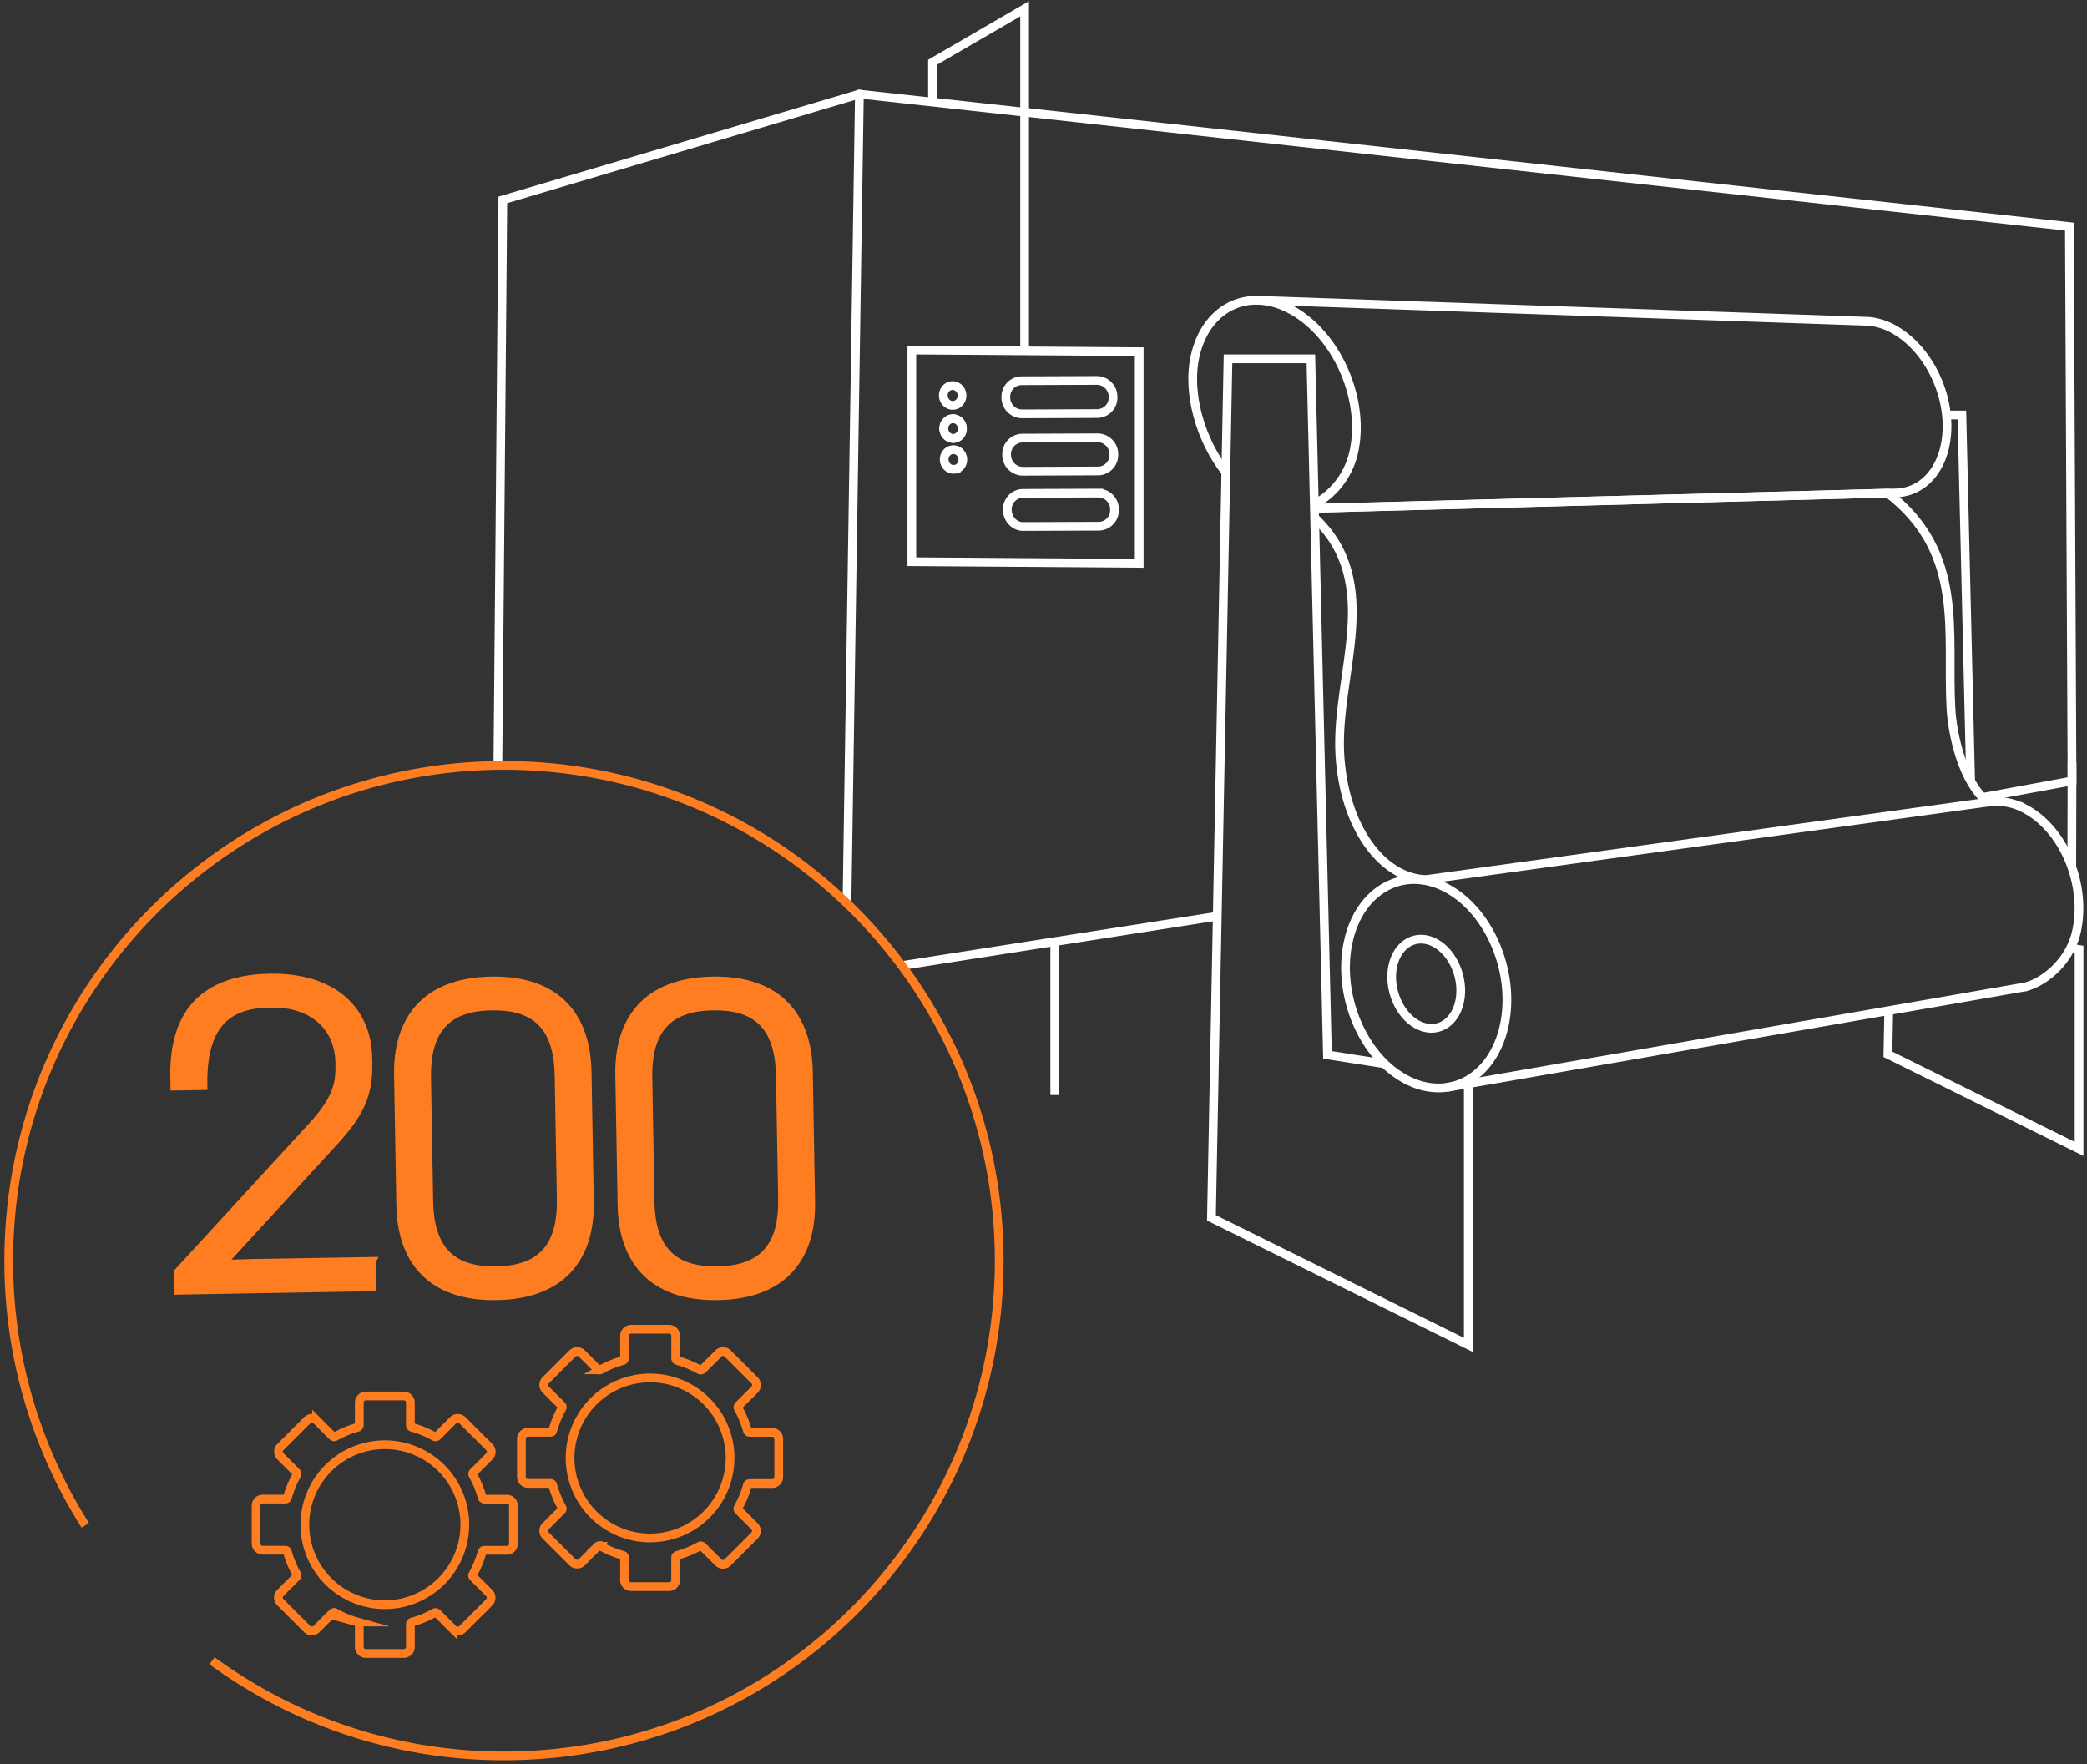 <svg width="239" height="202" viewBox="0 0 239 202" fill="none" xmlns="http://www.w3.org/2000/svg">
<rect x="0" y="0" width="239" height="202" fill="#333333" stroke="none"/>
<path d="m42.527 144.446.05 2.92-22.154.388-.034-2.024 15.018-16.356c2.675-2.834 3.552-4.649 3.506-7.211v-.449c-.076-4.314-3.255-6.911-7.84-6.831H30.8c-5.13.089-7.67 2.831-7.554 9.439l-3.224.055-.019-1.078c-.124-7.056 3.211-11.161 10.884-11.296 7.168-.124 11.144 3.628 11.24 9.156l.01.54c.063 3.584-.854 5.724-3.975 9.106l-12.833 13.98 3.403-.103 13.795-.236Zm13.723-32.111c7.716-.132 10.883 4.308 10.988 10.376l.261 14.92c.106 6.068-2.903 10.618-10.621 10.753-7.719.135-10.883-4.308-10.989-10.375l-.261-14.921c-.106-6.068 2.903-10.618 10.621-10.753Zm.185 2.876h-.272c-5.539.097-7.38 3.321-7.305 8.174l.248 14.204c.085 4.849 2.048 8.012 7.59 7.915h.272c5.539-.097 7.38-3.321 7.306-8.174l-.253-14.208c-.085-4.85-2.047-8.012-7.586-7.911Zm25.155-2.876c7.716-.132 10.883 4.308 10.988 10.376l.261 14.92c.106 6.068-2.903 10.618-10.621 10.753-7.719.135-10.883-4.308-10.989-10.375l-.266-14.921c-.1-6.068 2.908-10.618 10.626-10.753Zm.185 2.876h-.272c-5.539.097-7.38 3.321-7.305 8.174l.248 14.204c.085 4.849 2.048 8.012 7.59 7.915h.272c5.539-.097 7.38-3.321 7.306-8.174l-.253-14.208c-.085-4.85-2.047-8.012-7.586-7.911Z" fill="#FF7D21" stroke="#FF7D21" stroke-miterlimit="10"/>
<path clip-rule="evenodd" d="M38.263 184.655c.046 0 .091.011.131.034.806.452 1.664.806 2.555 1.054a.266.266 0 0 1 .196.257v2.597a.75.75 0 0 0 .747.747h4.358a.75.75 0 0 0 .746-.747v-2.591a.266.266 0 0 1 .196-.257c.891-.247 1.75-.601 2.555-1.054a.265.265 0 0 1 .32.044l1.827 1.826a.759.759 0 0 0 .527.219.754.754 0 0 0 .527-.219l3.082-3.08a.744.744 0 0 0 .211-.527.752.752 0 0 0-.21-.53l-1.829-1.825a.273.273 0 0 1-.044-.323 11.51 11.51 0 0 0 1.054-2.553.266.266 0 0 1 .257-.196h2.583a.75.75 0 0 0 .746-.747v-4.364a.748.748 0 0 0-.746-.746h-2.574a.264.264 0 0 1-.162-.055.264.264 0 0 1-.095-.141 11.5 11.5 0 0 0-1.055-2.556.264.264 0 0 1 .045-.32l1.828-1.828a.749.749 0 0 0 0-1.054l-3.09-3.082a.723.723 0 0 0-.526-.211.735.735 0 0 0-.53.211l-1.825 1.825a.267.267 0 0 1-.323.045 11.509 11.509 0 0 0-2.553-1.055.27.27 0 0 1-.196-.259v-2.585a.747.747 0 0 0-.746-.748h-4.358a.747.747 0 0 0-.746.748v2.581a.269.269 0 0 1-.196.259 11.57 11.57 0 0 0-2.556 1.054.266.266 0 0 1-.32-.044l-1.828-1.826a.736.736 0 0 0-.528-.211.754.754 0 0 0-.529.211l-3.08 3.081a.747.747 0 0 0 0 1.054l1.826 1.828a.263.263 0 0 1 .044.32 11.469 11.469 0 0 0-1.054 2.555.267.267 0 0 1-.26.197h-2.59a.745.745 0 0 0-.747.746v4.358a.748.748 0 0 0 .747.746h2.582a.269.269 0 0 1 .26.196 11.59 11.59 0 0 0 1.054 2.556.263.263 0 0 1-.045.32l-1.825 1.826a.747.747 0 0 0 0 1.054l3.08 3.08a.742.742 0 0 0 .529.211.73.73 0 0 0 .527-.211l1.828-1.826a.256.256 0 0 1 .087-.058.278.278 0 0 1 .103-.02l.008.009Z" stroke="#FF7D21" stroke-miterlimit="10"/>
<path clip-rule="evenodd" d="M44.07 183.759a9.157 9.157 0 0 1-8.462-5.655 9.16 9.16 0 1 1 17.624-3.506 9.173 9.173 0 0 1-9.161 9.161Zm24.57-6.747a.272.272 0 0 1 .13.036 11.58 11.58 0 0 0 2.556 1.054.269.269 0 0 1 .196.259v2.581a.746.746 0 0 0 .746.748h4.358a.747.747 0 0 0 .746-.748v-2.576a.271.271 0 0 1 .197-.26 11.58 11.58 0 0 0 2.555-1.054.265.265 0 0 1 .32.044l1.828 1.826a.745.745 0 0 0 1.054 0l3.083-3.08a.75.75 0 0 0 .21-.529.742.742 0 0 0-.21-.527l-1.828-1.828a.263.263 0 0 1-.042-.321c.452-.806.805-1.664 1.054-2.555a.267.267 0 0 1 .257-.196h2.583a.747.747 0 0 0 .746-.746v-4.367a.748.748 0 0 0-.746-.746h-2.577a.272.272 0 0 1-.162-.054.272.272 0 0 1-.097-.142 11.616 11.616 0 0 0-1.054-2.556.264.264 0 0 1 .042-.32l1.828-1.826a.747.747 0 0 0 0-1.054l-3.082-3.082a.745.745 0 0 0-1.055 0l-1.828 1.825a.271.271 0 0 1-.32.045 11.482 11.482 0 0 0-2.555-1.054.268.268 0 0 1-.196-.258v-2.584a.75.75 0 0 0-.747-.747h-4.362a.75.75 0 0 0-.746.747v2.582a.263.263 0 0 1-.196.257c-.891.248-1.749.602-2.556 1.055a.271.271 0 0 1-.32-.045l-1.826-1.828a.75.75 0 0 0-.529-.21.73.73 0 0 0-.527.21l-3.082 3.081a.747.747 0 0 0 0 1.054l1.827 1.826a.265.265 0 0 1 .043.32 11.667 11.667 0 0 0-1.055 2.555.27.27 0 0 1-.257.197h-2.587a.746.746 0 0 0-.746.746v4.358a.747.747 0 0 0 .746.746h2.583a.27.27 0 0 1 .257.196 11.59 11.59 0 0 0 1.054 2.556.266.266 0 0 1-.044.32l-1.826 1.828a.749.749 0 0 0 0 1.054l3.083 3.08a.722.722 0 0 0 .527.211.735.735 0 0 0 .529-.211l1.826-1.828a.28.28 0 0 1 .19-.078l.004.013Z" stroke="#FF7D21" stroke-miterlimit="10"/>
<path clip-rule="evenodd" d="M74.448 176.118a9.161 9.161 0 1 1 9.159-9.161 9.17 9.17 0 0 1-9.159 9.161Z" stroke="#FF7D21" stroke-miterlimit="10"/>
<path d="M96.502 102.992a.5.5 0 1 0 1 .016l-1-.016Zm1.915-92.224.5.008a.5.5 0 0 0-.642-.487l.142.48ZM57.583 22.891l-.142-.48-.355.106-.003.37.5.004Zm-1.067 64.665a.5.5 0 0 0 1 .008l-1-.008Zm40.986 15.452 1.415-92.232-1-.016-1.415 92.232 1 .016Zm.773-92.72L57.44 22.413l.285.958L98.56 11.247l-.284-.958Zm-41.192 12.6-.567 64.668 1 .01.567-64.67-1-.008Z" fill="#fff"/>
<path d="m139.402 104.916-36.242 5.673" stroke="#fff" stroke-miterlimit="10"/>
<path d="m98.383 10.77 138.6 15.18.305 63.48-10.141 1.868" stroke="#fff" stroke-miterlimit="10" stroke-linecap="round"/>
<path d="m158.574 121.827-6.557-1.029-1.898-79.704h-9.487l-1.898 98.365 29.414 14.549v-29.909" stroke="#fff" stroke-miterlimit="10"/>
<path d="M150.519 57.716c1.943-.953 3.856-3.088 4.495-5.855 1.336-5.797-1.645-13.031-6.64-16.1-4.994-3.07-10.16-.844-11.496 4.954-.998 4.322.657 9.782 3.506 13.38" stroke="#fff" stroke-miterlimit="10"/>
<path clip-rule="evenodd" d="M158.932 122.162c.62.554 1.303 1.033 2.034 1.429 4.923 2.631 9.996-.135 11.297-6.158 1.301-6.024-1.653-13.085-6.574-15.718-4.921-2.633-9.995.135-11.296 6.158-1.109 5.141.877 11.033 4.539 14.289Z" stroke="#fff" stroke-miterlimit="10"/>
<path d="m143.734 34.375 70.301 2.422a7.396 7.396 0 0 1 3.187 1.118c4.137 2.54 6.593 8.496 5.482 13.3-.742 3.219-2.952 5.232-5.754 5.234l-66.412 1.763" stroke="#fff" stroke-miterlimit="10"/>
<path d="M165.816 124.506 232 113" stroke="#fff" stroke-miterlimit="10" stroke-linecap="round"/>
<path clip-rule="evenodd" d="M162.317 117.336c2.108 1.128 4.28-.057 4.837-2.638.556-2.58-.709-5.602-2.815-6.727-2.106-1.126-4.28.056-4.836 2.635-.557 2.578.706 5.604 2.814 6.73Z" stroke="#fff" stroke-miterlimit="10"/>
<path d="m150.527 58.203 65.645-1.737c8.919 6.882 6.747 15.977 7.253 24.744.16 2.76 1.282 8.334 4.217 10.647m-64.319 8.863c-5.075-.133-9.407-6.066-9.886-14.292-.533-9.218 5.075-19.608-2.886-27.141" stroke="#fff" stroke-miterlimit="10"/>
<path d="M231.998 113c2.418-.671 5.104-3.111 5.811-6.385 1.155-5.349-1.476-11.617-5.836-13.956a6.776 6.776 0 0 0-4.325-.803" stroke="#fff" stroke-miterlimit="10" stroke-linecap="round"/>
<path d="m163.328 100.72 64.323-8.864m-1.978-2.426-1-41.905h-1.771m-6.606 68.154-.097 5.057 21.893 10.829V108.73l-.805-.127m-116.498-.831v17.624m116.498-38.104-.029 11.998M106.789 11.746V7.131L117.337 1v39.15m13.125 24.36-26.04-.186V40.086l26.04.188V64.51Z" stroke="#fff" stroke-miterlimit="10"/>
<path d="m125.705 47.358-8.707.034a1.87 1.87 0 0 1-1.809-1.897 1.823 1.823 0 0 1 .487-1.314 1.822 1.822 0 0 1 1.273-.584l8.708-.032a1.866 1.866 0 0 1 1.809 1.887 1.837 1.837 0 0 1-.483 1.32 1.833 1.833 0 0 1-1.278.586Zm.09 6.574-8.707.034a1.87 1.87 0 0 1-1.809-1.898 1.824 1.824 0 0 1 1.76-1.897l8.708-.034a1.876 1.876 0 0 1 1.809 1.897 1.825 1.825 0 0 1-.487 1.314 1.83 1.83 0 0 1-1.274.584Zm.078 6.327-8.707.032c-.981 0-1.794-.844-1.809-1.898a1.823 1.823 0 0 1 .487-1.313 1.828 1.828 0 0 1 1.273-.584l8.708-.032a1.868 1.868 0 0 1 1.809 1.887 1.838 1.838 0 0 1-.484 1.32 1.815 1.815 0 0 1-1.277.588Zm-16.678-13.842c.588-.049 1.023-.594.971-1.218-.052-.625-.571-1.091-1.159-1.042-.589.049-1.024.594-.972 1.219.052.624.571 1.09 1.16 1.041Zm.046 3.791c.589-.049 1.024-.595.972-1.219-.052-.624-.571-1.09-1.159-1.042-.589.049-1.024.595-.972 1.219.052.624.571 1.09 1.159 1.042Z" stroke="#fff" stroke-miterlimit="10"/>
<path d="M109.241 50.208c.589-.049 1.024-.595.972-1.219-.052-.624-.571-1.09-1.159-1.042-.589.049-1.024.595-.972 1.219.052.624.571 1.09 1.159 1.042Zm.047 3.542c.589-.048 1.023-.594.972-1.218-.052-.624-.571-1.09-1.16-1.042-.588.049-1.023.595-.971 1.219.052.624.571 1.09 1.159 1.042Z" stroke="#fff" stroke-miterlimit="10"/>
<path d="M9.767 174.668A56.444 56.444 0 0 1 1 144.362c0-31.323 25.39-56.714 56.714-56.714 31.324 0 56.714 25.391 56.714 56.714 0 31.324-25.392 56.715-56.714 56.715a56.462 56.462 0 0 1-33.432-10.896" stroke="#FF7D21" stroke-miterlimit="10"/></svg>